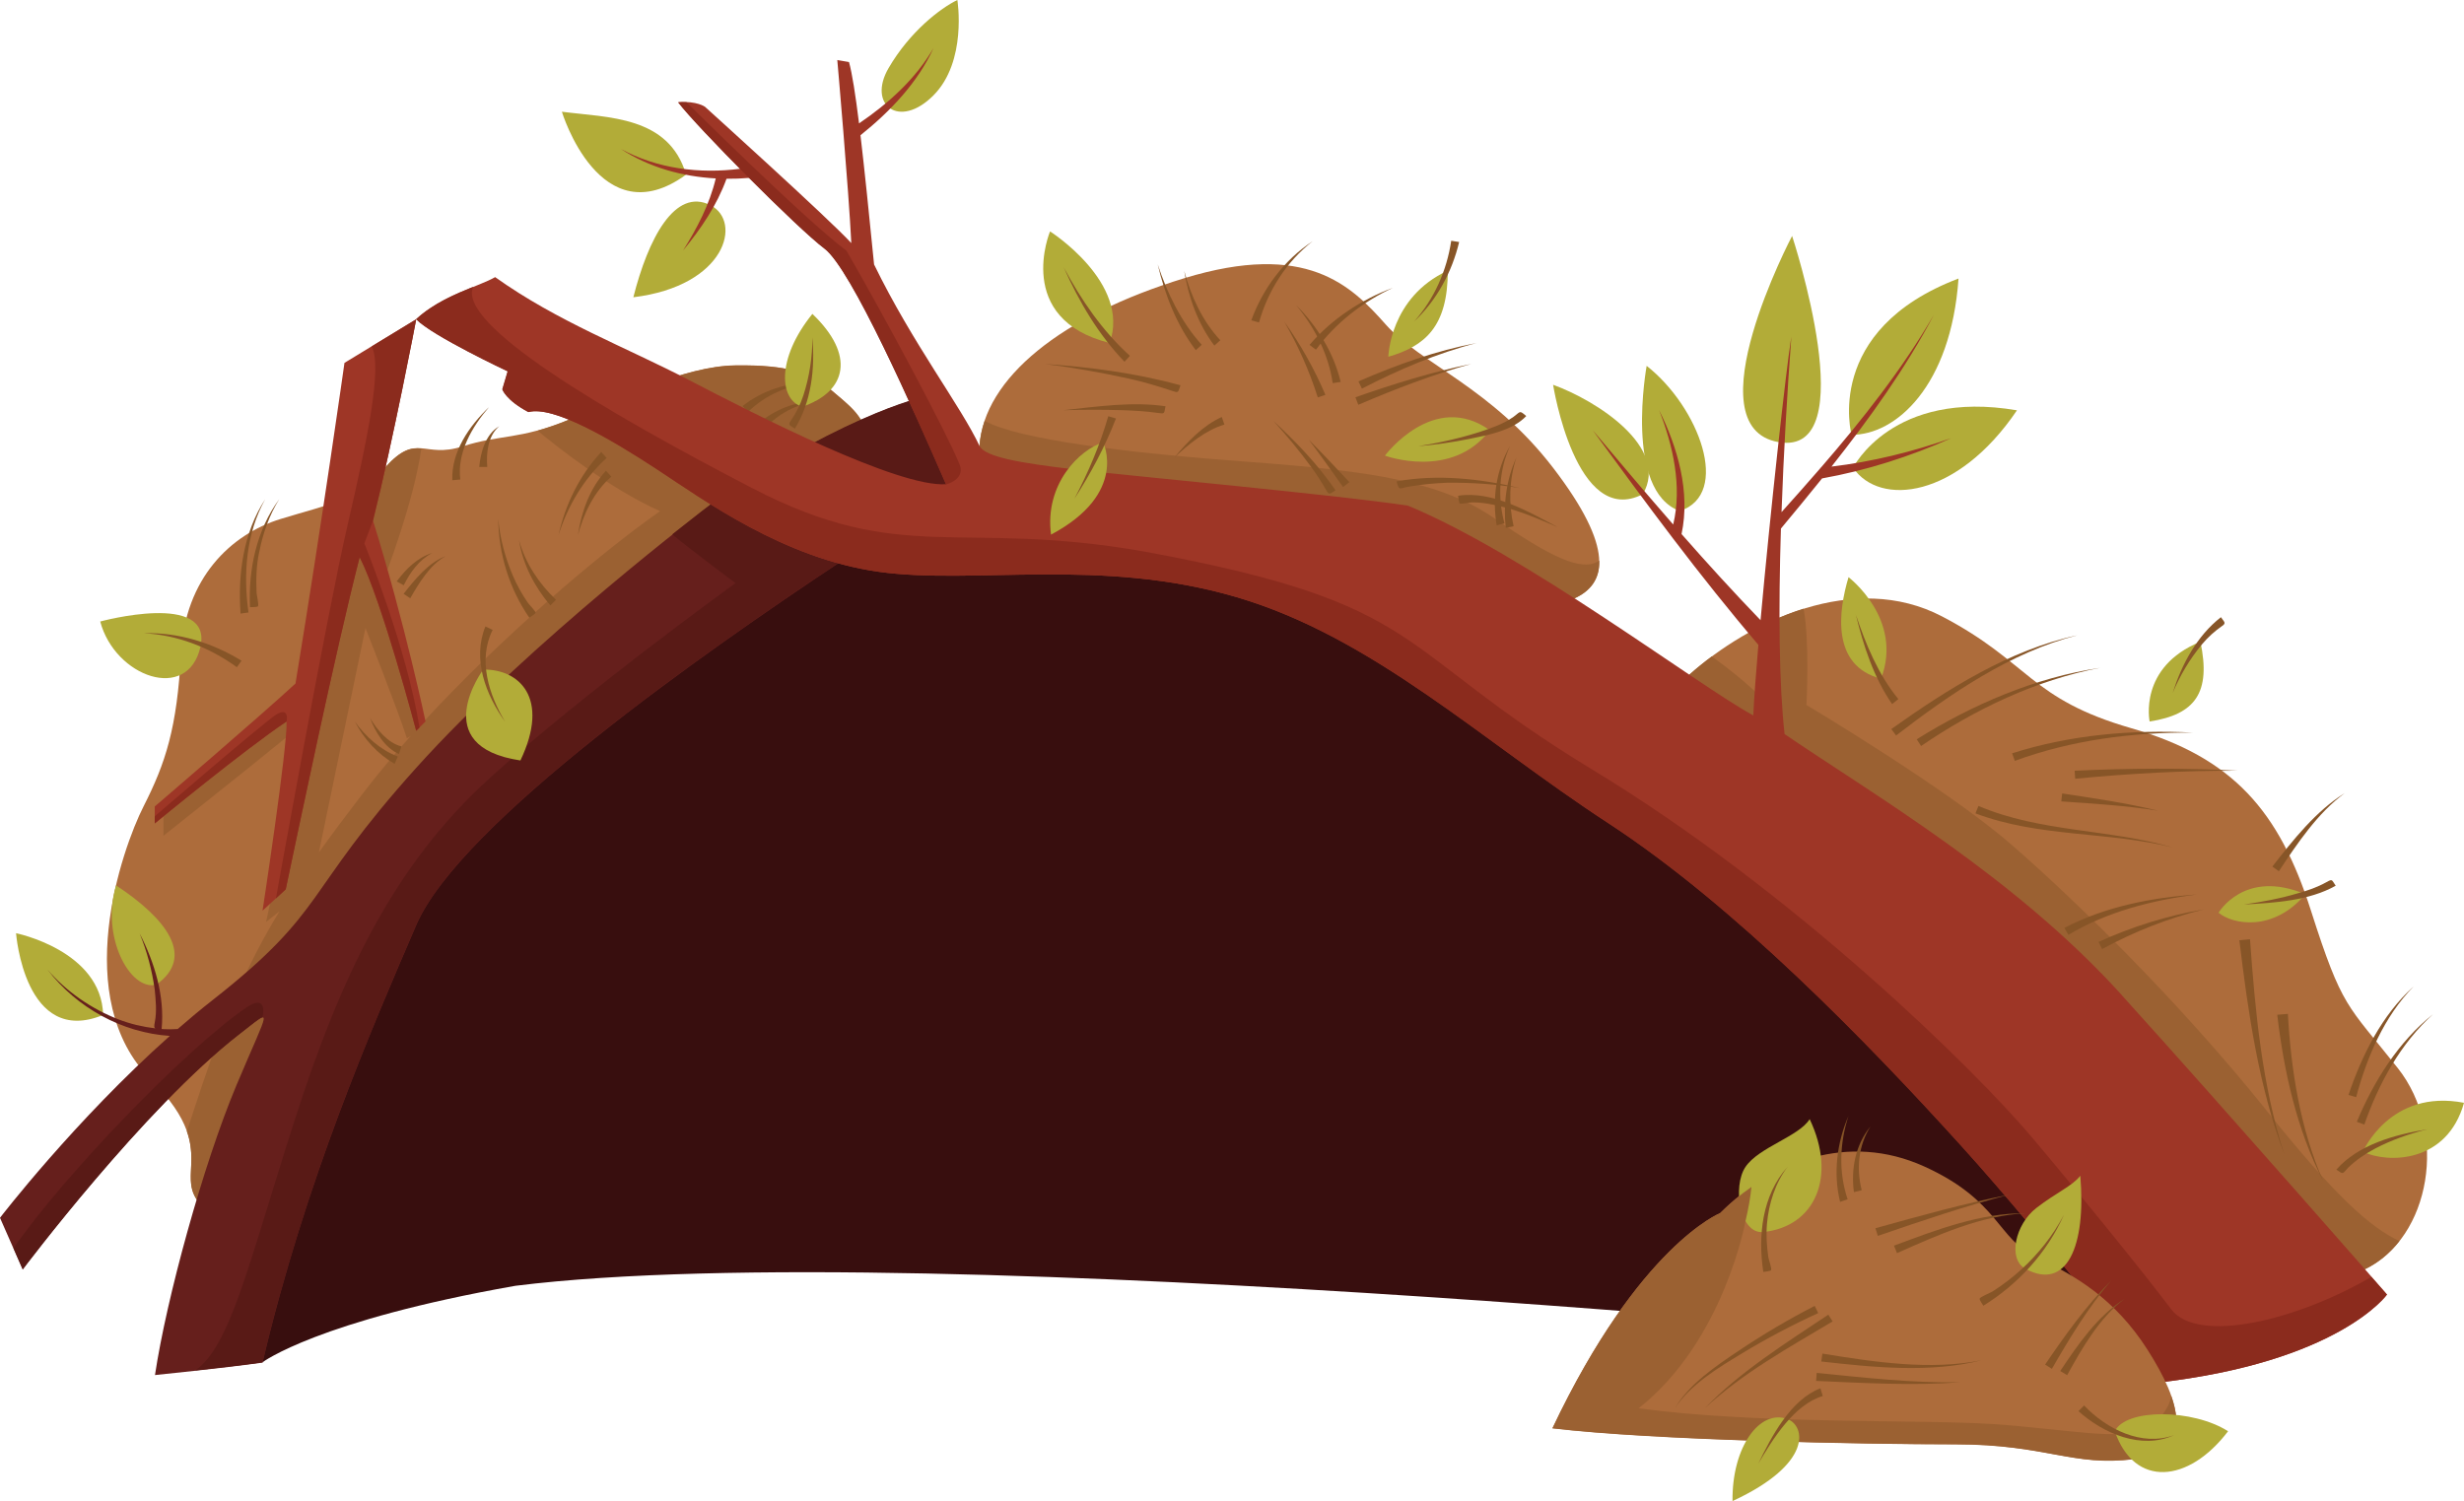 <?xml version="1.0" encoding="UTF-8"?>
<!-- Created with Inkscape (http://www.inkscape.org/) -->
<svg width="65.056mm" height="39.634mm" version="1.1" viewBox="0 0 65.056 39.634" xmlns="http://www.w3.org/2000/svg">
 <g transform="translate(-71.924 -129.31)">
  <path d="m97.783 141.09c0.123-1.799 2.172-3.446 5.405-4.433 3.232-0.987 4.408 0.188 5.325 1.223 0.917 1.035 2.799 1.67 4.421 3.787s1.418 3.05 0.556 3.442c-0.862 0.392-8.035-1.443-10.692-1.725-2.658-0.282-4.974-1.035-5.015-2.293" fill="#ad6c3b"/>
  <path d="m114.15 144.11c-0.462 0.333-1.354-0.141-2.765-1.111-1.411-0.97-3.21-1.252-6.473-1.492-3.263-0.24-6.085-0.59-6.99-1.084-0.075 0.22-0.121 0.444-0.137 0.67 0.041 1.258 2.358 2.011 5.015 2.293 2.658 0.282 9.831 2.117 10.692 1.725 0.412-0.187 0.673-0.498 0.657-1.002" fill="#9b6132"/>
  <g fill="#875527">
   <path d="m111.79 141.09c-0.288 0.639-0.327 1.366-0.145 2.037-0.068 0.018-0.137 0.036-0.205 0.054-0.121-0.711-0.014-1.46 0.349-2.091"/>
   <path d="m111.96 141.39c-0.19 0.585-0.208 1.217-0.073 1.814-0.069 0.014-0.138 0.028-0.207 0.042-0.07-0.628 0.017-1.277 0.28-1.855"/>
   <path d="m112.07 142.2c-0.636-0.109-1.281-0.148-1.926-0.145-0.34 0.015-0.672 0.042-1.008 0.102-0.264 0.041-0.27 0.132-0.338-0.137 1.079-0.195 2.211-0.073 3.272 0.181"/>
   <path d="m110.42 142.4c0.901-0.142 1.874 0.426 2.634 0.831-0.473-0.207-0.94-0.407-1.442-0.535-0.272-0.069-0.555-0.125-0.836-0.121-0.042 6.7e-4 -0.285 0.049-0.309 0.031-0.029-0.02-0.037-0.169-0.046-0.207"/>
   <path d="m106.58 135.68c-0.691 0.539-1.181 1.307-1.415 2.145-0.068-0.019-0.136-0.038-0.204-0.057 0.306-0.84 0.866-1.593 1.619-2.088"/>
   <path d="m108.7 136.91c-0.793 0.367-1.515 0.928-2.032 1.633-0.057-0.042-0.113-0.084-0.17-0.126 0.583-0.679 1.362-1.197 2.202-1.507"/>
   <path d="m107.79 139.38c1.011-0.441 2.048-0.811 3.133-1.016-1.062 0.273-2.067 0.706-3.041 1.207-0.031-0.064-0.061-0.128-0.092-0.191"/>
   <path d="m107.71 139.8c1-0.351 2.016-0.667 3.055-0.88-1.019 0.281-2.007 0.663-2.978 1.078-0.025-0.066-0.051-0.132-0.076-0.198"/>
   <path d="m106.14 137.36c0.56 0.56 0.998 1.262 1.181 2.035-0.07 0.01-0.14 0.021-0.21 0.031-0.111-0.762-0.479-1.477-0.971-2.066"/>
   <path d="m105.83 137.8c0.434 0.606 0.797 1.251 1.088 1.936-0.067 0.022-0.134 0.044-0.201 0.067-0.222-0.7-0.519-1.367-0.887-2.003"/>
   <path d="m106.48 140.92c0.365 0.367 0.718 0.743 1.072 1.12-0.056 0.043-0.112 0.086-0.168 0.129-0.297-0.419-0.594-0.838-0.904-1.249"/>
   <path d="m105.54 140.42c0.606 0.557 1.179 1.155 1.645 1.836-0.121 0.068-0.16 0.147-0.235 0.014-0.127-0.223-0.265-0.437-0.417-0.644-0.307-0.42-0.641-0.822-0.992-1.206"/>
   <path d="m102.93 141.39c0.347-0.415 0.753-0.845 1.253-1.07 0.023 0.067 0.046 0.133 0.068 0.2-0.5 0.149-0.945 0.521-1.322 0.87"/>
   <path d="m100.01 140.14c0.87-0.093 1.815-0.234 2.686-0.103-0.042 0.197-6e-3 0.203-0.207 0.175-0.314-0.044-0.629-0.062-0.946-0.072-0.51-0.015-1.022-0.013-1.533 7e-4"/>
   <path d="m99.512 138.92c1.211 0.082 2.408 0.244 3.58 0.562-0.07 0.203-0.042 0.209-0.247 0.14-0.367-0.122-0.738-0.231-1.116-0.315-0.734-0.162-1.472-0.292-2.217-0.387"/>
   <path d="m102.49 136.29c0.253 0.766 0.619 1.523 1.163 2.124-0.053 0.047-0.105 0.095-0.157 0.142-0.504-0.66-0.815-1.462-1.006-2.266"/>
   <path d="m103.19 136.46c0.176 0.666 0.481 1.326 0.953 1.834-0.053 0.047-0.105 0.094-0.157 0.141-0.431-0.572-0.683-1.271-0.796-1.976"/>
  </g>
  <path d="m85.531 163.26c-5.226 0.921-6.675 2.019-6.675 2.019s-0.204-7.108 3.528-12.983c3.732-5.874 8.353-9.4 16.263-9.383 7.91 0.017 23.181 8.801 28.712 15.369 3.645 4.755-1.953 6.585-1.953 6.585s-28.941-2.972-39.874-1.607" fill="#380e0e"/>
  <path d="m94.654 140.39c-0.152-0.235-0.275-0.358-0.804-0.799-0.529-0.441-1.129-0.653-2.505-0.635-1.376 0.018-3.089 0.894-4.402 1.434-1.313 0.541-1.796 0.382-2.816 0.709-1.02 0.326-1.187-0.379-2.021 0.538-0.834 0.917-1.451 0.97-2.774 1.376-1.323 0.406-2.522 1.57-2.628 3.545-0.106 1.976-0.406 2.893-0.988 4.039s-1.949 5.08 0.189 7.214c2.139 2.134 0.08 2.689 1.876 3.724 2.015-4.135 4.344-10.909 10.212-14.907 5.868-3.998 6.66-6.239 6.66-6.239" fill="#ad6c3b"/>
  <path d="m81.511 150.25c-0.435 0.569-0.82 1.081-1.168 1.566l1.23-5.923s0.847 2.134 1.094 2.91c0.035-0.017 0.069-0.039 0.103-0.063-0.454 0.507-0.879 1.015-1.258 1.51zm13.143-9.855c-0.152-0.235-0.275-0.358-0.804-0.799-0.529-0.441-1.129-0.653-2.505-0.635-1.376 0.018-3.089 0.894-4.402 1.434-0.317 0.131-0.585 0.22-0.825 0.286 0.44 0.367 1.88 1.522 3.233 2.125-1.617 1.133-4.198 3.339-6.271 5.59l-0.988-3.877s0.755-1.944 0.957-3.368c-0.275-0.022-0.526 0.03-0.944 0.49-0.277 0.304-0.53 0.513-0.792 0.672-0.414 1.373-0.806 3.276-1 4.308-0.282 1.505-0.862 1.512-2.257 2.5-1.395 0.988-1.817 1.745-1.817 1.745v0.512s2.134-1.692 3.345-2.68c0.038 2.054-0.636 4.956-0.636 4.956l0.354-0.281c-0.79 1.295-1.386 2.623-2.052 4.62-0.145 0.436-0.276 0.83-0.393 1.186 0.386 1.087-0.413 1.591 0.924 2.362 0.629-1.29 1.288-2.836 2.075-4.475 1-2.403 2.142-4.821 3.143-6.128 1.605-2.096 6.478-5.656 9.665-8.021 1.677-1.641 1.989-2.522 1.989-2.522" fill="#9b6132"/>
  <g fill="#875527">
   <path d="m85.08 143.02c0.044 0.503 0.182 1.01 0.378 1.474 0.11 0.26 0.246 0.505 0.407 0.737 0.025 0.037 0.204 0.22 0.199 0.256-0.005 0.035-0.135 0.11-0.165 0.133-0.523-0.757-0.81-1.678-0.82-2.601"/>
   <path d="m85.63 143.58c0.166 0.604 0.524 1.138 0.974 1.566-0.05 0.05-0.1 0.1-0.15 0.15-0.413-0.489-0.724-1.077-0.825-1.715"/>
   <path d="m86.67 143.44c0.179-0.81 0.561-1.589 1.128-2.195 0.048 0.052 0.096 0.104 0.143 0.156-0.599 0.543-1.03 1.268-1.271 2.039"/>
   <path d="m87.182 143.44c0.091-0.615 0.315-1.24 0.741-1.701 0.047 0.052 0.094 0.105 0.141 0.157-0.454 0.394-0.728 0.971-0.882 1.544"/>
   <path d="m83.866 141.99c-0.026-0.757 0.448-1.433 0.97-1.932-0.446 0.518-0.849 1.199-0.759 1.913-0.07 7e-3 -0.141 0.013-0.211 0.019"/>
   <path d="m84.577 141.64c0.035-0.389 0.169-0.869 0.53-1.077-0.3 0.252-0.35 0.708-0.318 1.076-0.071 3.5e-4 -0.141 7e-4 -0.212 1e-3"/>
   <path d="m91.53 140.03c0.548-0.426 1.155-0.603 1.843-0.628-0.657 0.096-1.223 0.321-1.704 0.788-0.047-0.053-0.093-0.106-0.139-0.16"/>
   <path d="m91.943 140.49c0.467-0.381 0.951-0.568 1.554-0.593-0.574 0.098-1.01 0.327-1.41 0.748-0.048-0.052-0.096-0.103-0.144-0.155"/>
   <path d="m78.927 142.49c-0.507 0.903-0.584 1.986-0.442 2.992-0.07 0.01-0.14 0.019-0.21 0.029-0.075-1.033 0.073-2.136 0.652-3.021"/>
   <path d="m79.297 142.49c-0.261 0.414-0.429 0.897-0.524 1.375-0.083 0.359-0.09 0.733-0.075 1.099 0.002 0.047 0.067 0.321 0.037 0.354-0.025 0.027-0.171 0.02-0.211 0.024-0.045-0.996 0.172-2.035 0.773-2.852"/>
   <path d="m83.337 143.91c-0.353 0.186-0.579 0.506-0.754 0.853-0.062-0.034-0.124-0.067-0.186-0.101 0.246-0.328 0.538-0.625 0.939-0.752"/>
   <path d="m82.579 144.99c0.29-0.37 0.655-0.824 1.111-0.996-0.416 0.228-0.706 0.716-0.935 1.113-0.059-0.039-0.117-0.079-0.176-0.118"/>
   <path d="m81.291 148.36c0.282 0.396 0.678 0.753 1.137 0.925-0.029 0.065-0.058 0.129-0.086 0.193-0.45-0.259-0.811-0.657-1.05-1.119"/>
   <path d="m81.696 148.27c0.185 0.309 0.462 0.654 0.827 0.748-0.022 0.067-0.044 0.133-0.067 0.201-0.377-0.171-0.618-0.574-0.76-0.948"/>
  </g>
  <path d="m74.57 145.72s2.981-0.811 2.646 0.67-2.258 0.794-2.646-0.67" fill="#b2ac38"/>
  <path d="m75.717 146.03c0.91-0.03 1.815 0.253 2.584 0.725-0.041 0.058-0.082 0.115-0.123 0.172-0.714-0.518-1.572-0.856-2.461-0.897" fill="#875527"/>
  <path d="m93.105 140.05c-0.596-0.176-0.702-1.252 0.268-2.452 1.129 1.076 0.927 2.046-0.268 2.452" fill="#b2ac38"/>
  <path d="m93.373 138.22c0.073 0.821-0.027 1.697-0.462 2.409-0.109-0.082-0.199-0.087-0.11-0.207 0.143-0.209 0.256-0.43 0.334-0.672 0.16-0.491 0.239-1.014 0.238-1.531" fill="#875527"/>
  <path d="m72.348 153.95s0.224 3.012 2.299 2.159c-0.041-1.7-2.299-2.159-2.299-2.159" fill="#b2ac38"/>
  <path d="m76.051 155.31c-0.698 0.174-1.47-1.281-1.063-2.623 1.328 0.876 2.104 1.881 1.063 2.623" fill="#b2ac38"/>
  <path d="m96.448 139.77s-1.832 0.277-5.761 2.867c0 0-4.776 3.613-7.774 6.947s-2.328 3.739-5.362 6.121c-0.318 0.249-0.63 0.509-0.935 0.775-0.121 8e-3 -0.243 0.011-0.365 4e-3 -0.02-1e-3 -0.04-4e-3 -0.06-5e-3 0.085-0.869-0.185-1.753-0.58-2.521 0.196 0.472 0.326 0.972 0.398 1.477 0.027 0.283 0.058 0.578 0.003 0.86-0.022 0.112-0.022 0.15 0.017 0.168-0.336-0.039-0.662-0.116-0.981-0.239-0.704-0.272-1.381-0.738-1.871-1.314 0.776 1.011 1.971 1.669 3.231 1.752-2.514 2.236-4.484 4.803-4.484 4.803l0.6 1.365s3.193-4.251 5.715-6.209c0.935-0.723 0.811-0.758-0.071 1.341-0.882 2.099-1.852 5.644-2.152 7.655 0 0 1.852-0.188 2.84-0.329 1.129-4.798 2.893-8.843 4.057-11.548 1.164-2.704 7.703-7.27 11.136-9.55 3.198-1.574 4.186-2.116 4.186-2.116l-1.787-2.305" fill="#661f1c"/>
  <path d="m78.433 155.91c-1.605 1.094-4.815 4.427-6.153 6.358l0.244 0.556s3.193-4.251 5.715-6.209c0.341-0.264 0.541-0.436 0.615-0.446l7.05e-4 -6.7e-4s0.161-0.647-0.422-0.259" fill="#591a16"/>
  <path d="m84.871 149.84c-2.558 2.311-3.951 5.256-5.168 9.049s-1.693 5.962-2.625 6.607c0.584-0.064 1.288-0.146 1.778-0.216 1.129-4.798 2.893-8.843 4.057-11.548 1.164-2.704 7.703-7.27 11.136-9.55 1.68-0.827 2.75-1.369 3.387-1.697 0.028-0.166 0.022-0.336-0.024-0.513-0.189-0.72-0.519-1.453-0.785-1.979l-0.18-0.232s-1.832 0.277-5.761 2.867c0 0-0.388 0.294-1.012 0.791 0.394 0.335 1.669 1.288 1.669 1.288s-3.916 2.822-6.473 5.133" fill="#591a16"/>
  <path d="m135.23 157.51c-1.341-1.693-1.458-1.552-2.293-4.163-0.835-2.611-2.046-4.033-4.739-4.809-2.693-0.776-2.681-1.74-4.998-2.952-2.317-1.211-5.079 0.119-6.677 1.543l17.838 15.696c1.742-0.834 2.21-3.623 0.869-5.316" fill="#ad6c3b"/>
  <path d="m131.79 158.66c-2.328-2.91-5.133-5.644-6.809-7.091s-5.362-3.645-5.362-3.645 0.088-1.716-0.076-2.542c-0.298 0.093-0.589 0.207-0.872 0.337l-0.146 2.11s-0.441-0.494-1.406-1.187c-0.213 0.158-0.413 0.32-0.597 0.485l17.838 15.696c0.361-0.173 0.667-0.431 0.914-0.745-0.761-0.353-1.696-1.183-3.484-3.418" fill="#9b6132"/>
  <g fill="#875527">
   <path d="m133.93 158.22c0.356-1.052 0.884-2.112 1.718-2.863-0.774 0.79-1.233 1.866-1.516 2.923-0.067-0.02-0.135-0.04-0.203-0.06"/>
   <path d="m134.15 158.93c0.45-1.075 1.097-2.113 2.016-2.844-0.861 0.774-1.439 1.832-1.818 2.918-0.066-0.025-0.132-0.049-0.198-0.074"/>
   <path d="m131.33 154.11c0.136 1.896 0.319 3.865 0.906 5.681-0.678-1.793-0.958-3.759-1.187-5.655 0.094-9e-3 0.187-0.018 0.281-0.027"/>
   <path d="m132.33 156.08c0.083 1.494 0.327 3.033 0.93 4.41-0.694-1.35-1.034-2.886-1.211-4.386 0.094-8e-3 0.188-0.016 0.281-0.024"/>
   <path d="m126.43 153.81c1.074-0.562 2.3-0.799 3.498-0.884-1.174 0.153-2.368 0.454-3.393 1.068-0.035-0.061-0.071-0.122-0.106-0.183"/>
   <path d="m127.33 154.18c0.888-0.405 1.815-0.692 2.776-0.858-0.938 0.233-1.832 0.584-2.681 1.047-0.032-0.063-0.063-0.126-0.095-0.19"/>
   <path d="m131.92 152.19c0.544-0.696 1.149-1.466 1.909-1.937-0.714 0.524-1.253 1.331-1.737 2.061-0.057-0.041-0.115-0.082-0.172-0.123"/>
   <path d="m124.16 150.59c1.647 0.7 3.44 0.603 5.135 1.097-1.727-0.43-3.525-0.262-5.214-0.901 0.026-0.065 0.053-0.131 0.079-0.196"/>
   <path d="m126.37 150.26c0.848 0.129 1.701 0.252 2.534 0.456-0.845-0.135-1.703-0.187-2.557-0.246 7e-3 -0.07 0.015-0.14 0.023-0.211"/>
   <path d="m126.7 149.66c1.436-0.067 2.875-0.076 4.311-2.8e-4 -1.434-5e-3 -2.868 0.074-4.296 0.212-5e-3 -0.07-0.01-0.141-0.015-0.211"/>
   <path d="m125.05 149.2c1.536-0.49 3.172-0.629 4.774-0.547-1.59-0.011-3.205 0.195-4.704 0.747-0.024-0.067-0.047-0.133-0.071-0.2"/>
   <path d="m121.86 148.56c1.466-1.044 3.128-2.097 4.908-2.475-1.754 0.444-3.365 1.553-4.782 2.645-0.042-0.057-0.084-0.114-0.126-0.17"/>
   <path d="m122.53 148.83c1.469-0.918 3.126-1.631 4.844-1.887-1.693 0.322-3.309 1.095-4.728 2.064-0.039-0.059-0.077-0.118-0.116-0.177"/>
  </g>
  <path d="m82.913 137.74s-0.6 3.151-1.141 5.315c0.847 2.728 1.387 5.304 1.387 5.304l-0.247 0.246s-0.906-3.434-1.493-4.586c-0.659 2.564-1.632 7.258-1.952 8.772-0.353 0.329-0.611 0.564-0.611 0.564s0.659-4.301 0.635-4.996c-1.082 0.716-3.481 2.692-3.481 2.692v-0.447s2.799-2.399 3.716-3.246c0.706-4.303 1.293-8.467 1.293-8.467l1.893-1.152" fill="#9e3626"/>
  <path d="m99.648 135.42s-0.966 2.311 1.574 2.946c0.564-1.587-1.574-2.946-1.574-2.946" fill="#b2ac38"/>
  <path d="m100.01 136.37c0.457 0.856 1.023 1.683 1.747 2.335-0.048 0.052-0.095 0.104-0.143 0.157-0.688-0.713-1.203-1.59-1.604-2.492" fill="#875527"/>
  <path d="m108.58 138.73s0.035-1.57 1.57-2.275c0 1.482-0.6 1.993-1.57 2.275" fill="#b2ac38"/>
  <path d="m109.26 137.8c0.531-0.594 0.864-1.35 0.98-2.133 0.07 0.011 0.139 0.022 0.209 0.033-0.188 0.792-0.592 1.539-1.189 2.1" fill="#875527"/>
  <path d="m108.49 141.34s1.288-1.729 2.769-0.67c-1.005 1.323-2.769 0.67-2.769 0.67" fill="#b2ac38"/>
  <path d="m109.38 141.09c0.552-0.088 1.104-0.211 1.636-0.383 0.297-0.097 0.608-0.207 0.865-0.389 0.196-0.141 0.15-0.185 0.34-0.023-0.364 0.384-1.006 0.502-1.501 0.603-0.442 0.09-0.891 0.153-1.34 0.193" fill="#875527"/>
  <path d="m120.73 144.55s1.458 1.105 0.858 2.681c-1.317-0.341-1.129-1.776-0.858-2.681" fill="#b2ac38"/>
  <path d="m120.92 145.53c0.261 0.786 0.596 1.593 1.125 2.238-0.055 0.044-0.11 0.089-0.164 0.133-0.485-0.701-0.761-1.548-0.96-2.372" fill="#875527"/>
  <path d="m128.68 148.36s-0.306-1.436 1.341-2.106c0.282 1.34-0.129 1.919-1.341 2.106" fill="#b2ac38"/>
  <path d="m129.29 147.6c0.24-0.755 0.64-1.501 1.272-1.994 0.071 0.111 0.156 0.152 0.034 0.23-0.2 0.14-0.377 0.298-0.534 0.487-0.318 0.382-0.579 0.819-0.771 1.277" fill="#875527"/>
  <path d="m130.5 153.41s0.679-1.17 2.292-0.488c-0.845 1-1.915 0.8-2.292 0.488" fill="#b2ac38"/>
  <path d="m131.18 153.19c0.475-0.067 0.954-0.156 1.413-0.294 0.26-0.072 0.52-0.162 0.755-0.294 0.165-0.092 0.136-0.063 0.244 0.094-0.702 0.398-1.622 0.453-2.412 0.495" fill="#875527"/>
  <path d="m134.31 159.72s0.717-1.668 2.67-1.292c-0.447 1.599-2.011 1.607-2.67 1.292" fill="#b2ac38"/>
  <path d="m136 159.13c-0.469 0.117-0.939 0.282-1.368 0.507-0.263 0.138-0.495 0.299-0.71 0.503-0.158 0.17-0.117 0.188-0.312 0.052 0.577-0.661 1.554-0.925 2.39-1.063" fill="#875527"/>
  <path d="m79.491 148.36s0.088-0.407-0.283-0.178c-0.477 0.335-3.198 2.682-3.198 2.682v0.188s2.399-1.975 3.481-2.692" fill="#8b2b1d"/>
  <path d="m81.543 143.66 0.229-0.604c0.541-2.164 1.141-5.315 1.141-5.315l-1.173 0.714c0.274 0.574-0.097 2.373-0.643 4.736s-1.888 9.842-1.888 9.842c0.078-0.072 0.165-0.153 0.26-0.241 0.321-1.514 1.294-6.209 1.952-8.772 0.588 1.152 1.493 4.586 1.493 4.586l0.086-0.086c-0.337-2.115-1.456-4.861-1.456-4.861" fill="#8b2b1d"/>
  <g fill="#b2ac38">
   <path d="m90.685 134.73c-0.945-0.482-1.651 0.894-2.039 2.429 2.452-0.3 2.879-2.001 2.039-2.429"/>
   <path d="m86.759 132.26s1.005 3.32 3.28 1.66c-0.458-1.554-2.063-1.501-3.28-1.66"/>
   <path d="m97.201 129.31s0.265 1.623-0.635 2.522c-0.9 0.9-1.746 0.247-1.182-0.723 0.564-0.97 1.376-1.587 1.817-1.799"/>
   <path d="m112.93 139.47s0.599 3.801 2.369 2.888c0.724-1.23-1.229-2.477-2.369-2.888"/>
   <path d="m115.4 138.97s-0.604 3.292 0.874 3.833c1.372-0.446 0.502-2.752-0.874-3.833"/>
   <path d="m119.24 135.54s-2.652 5.04-0.362 5.443c2.291 0.402 0.362-5.443 0.362-5.443"/>
   <path d="m120.81 140.79s-0.762-2.762 2.824-4.126c-0.2 2.846-1.664 4.136-2.824 4.126"/>
   <path d="m120.85 141.66s1.035-2.08 4.327-1.516c-1.576 2.328-3.622 2.55-4.327 1.516"/>
  </g>
  <path d="m127.95 155.59c-2.822-3.122-6.526-5.274-8.908-6.897-0.149-1.323-0.164-3.287-0.097-5.427 0.363-0.436 0.727-0.877 1.086-1.324 1.177-0.21 2.32-0.577 3.41-1.063-1.023 0.362-2.082 0.622-3.161 0.751 1.004-1.269 1.955-2.591 2.703-4.008-0.835 1.44-1.888 2.77-2.988 4.041-4e-3 3.5e-4 -8e-3 1e-3 -0.013 1e-3 7.1e-4 4e-3 1e-3 7e-3 2e-3 0.011-0.338 0.39-0.681 0.776-1.023 1.157 0.054-1.526 0.147-3.124 0.259-4.634-0.142 0.891-0.559 4.67-0.813 7.487-0.714-0.741-1.408-1.502-2.086-2.274 0.237-1.111-0.101-2.283-0.593-3.273 0.37 0.934 0.612 2.019 0.373 3.021-0.718-0.822-1.422-1.656-2.125-2.491 1.407 1.929 2.823 3.853 4.374 5.669-0.065 0.754-0.113 1.405-0.135 1.863-1.464-0.794-6.032-4.269-9.119-5.539-1.852-0.282-7.25-0.776-8.767-0.953-1.517-0.176-2.381-0.335-2.54-0.617-0.494-1.058-1.764-2.699-2.787-4.798-0.134-1.35-0.252-2.506-0.359-3.412 0.782-0.627 1.508-1.384 1.929-2.303-0.47 0.815-1.192 1.464-1.967 1.99-0.095-0.766-0.182-1.32-0.265-1.62-0.15-0.026-0.309-0.053-0.309-0.053s0.3 3.404 0.37 4.833c-0.6-0.653-3.863-3.598-3.863-3.598s-0.212-0.159-0.706-0.123c0.225 0.297 0.9 1.015 1.635 1.759-1.072 0.138-2.193 1e-3 -3.152-0.524 0.748 0.49 1.623 0.73 2.507 0.779-0.164 0.684-0.49 1.311-0.863 1.902 0.473-0.573 0.892-1.19 1.147-1.893 0.201 2e-3 0.401-6e-3 0.6-0.023 0.809 0.81 1.639 1.6 1.988 1.862 0.706 0.529 2.364 4.286 3.21 6.226-1.27 0.088-5.027-1.834-6.756-2.734-1.729-0.9-3.493-1.552-5.151-2.734-0.423 0.247-1.393 0.476-2.081 1.111 0.423 0.441 2.417 1.376 2.417 1.376l-0.141 0.476s0.088 0.282 0.688 0.6c0.653-0.176 2.17 0.706 3.404 1.517 1.235 0.811 3.334 2.346 5.838 2.699 2.505 0.353 5.856-0.388 9.454 0.67 3.598 1.058 6.456 3.775 9.807 5.962 3.351 2.187 6.844 5.786 9.305 8.502 2.461 2.716 5.159 6.282 5.159 6.282 4.833-0.544 6.103-2.331 6.103-2.331s-4.18-4.78-7.003-7.902" fill="#9e3626"/>
  <path d="m129.25 163.88c-0.703-0.929-2.162-2.74-3.667-4.528-1.505-1.787-6.279-6.486-11.618-9.722-5.339-3.237-4.28-4.366-11.806-5.753-4.916-0.87-6.397 0.386-10.372-1.677-3.975-2.062-7.801-4.338-7.37-5.317-0.464 0.188-1.049 0.431-1.509 0.855 0.423 0.441 2.417 1.376 2.417 1.376l-0.141 0.476s0.088 0.282 0.688 0.6c0.653-0.176 2.17 0.706 3.404 1.517 1.235 0.811 3.334 2.346 5.838 2.699 2.505 0.353 5.856-0.388 9.454 0.67 3.598 1.058 6.456 3.775 9.807 5.962 3.351 2.187 6.844 5.786 9.305 8.502 2.461 2.716 5.159 6.282 5.159 6.282 4.833-0.544 6.103-2.331 6.103-2.331s-0.149-0.17-0.408-0.466c-1.967 1.148-4.582 1.783-5.285 0.854" fill="#8b2b1d"/>
  <path d="m97.237 141.52c-0.334-0.811-1.924-3.792-2.964-5.591-1.093-0.811-4.22-3.917-4.222-3.919-0.067-3e-3 -0.141-3e-3 -0.223 3e-3 0.494 0.653 3.157 3.334 3.863 3.863 0.706 0.529 2.364 4.286 3.21 6.226 0 0 0.564-0.141 0.336-0.582" fill="#8b2b1d"/>
  <path d="m117.34 161.34c1.376-1.376 3.387-2.134 5.38-1.235 1.993 0.9 1.94 1.923 2.963 2.399 1.023 0.476 2.081 1.094 2.946 2.452s1.27 2.663-0.353 2.875c-1.623 0.212-2.311-0.388-4.727-0.388s-7.955-0.106-10.636-0.423c2.293-4.833 4.427-5.68 4.427-5.68" fill="#ad6c3b"/>
  <path d="m118.48 161.84c-0.625 0.064-0.822-1.204-0.469-1.722 0.353-0.519 1.411-0.801 1.693-1.259 0.723 1.517 0.145 2.84-1.224 2.981" fill="#b2ac38"/>
  <path d="m119.12 160.12c-0.324 0.421-0.497 0.975-0.543 1.499-0.026 0.3-6e-3 0.592 0.036 0.89 7e-3 0.049 0.097 0.304 0.073 0.338-0.021 0.029-0.168 0.039-0.206 0.047-0.144-0.955-0.034-2.022 0.639-2.774" fill="#875527"/>
  <path d="m118.01 161.55c0.079-0.332 0.13-0.631 0.157-0.901-0.295 0.206-0.572 0.44-0.828 0.695 0 0-2.134 0.847-4.427 5.68 2.681 0.318 8.22 0.423 10.636 0.423s3.104 0.6 4.727 0.388c1.124-0.146 1.275-0.818 0.974-1.668-3.6e-4 6e-3 -0.044 0.49-0.663 0.848-0.622 0.36-2.11 0.026-4.033-0.103-1.923-0.129-6.176 0.012-9.366-0.417 2.258-1.782 2.822-4.945 2.822-4.945" fill="#9b6132"/>
  <g fill="#875527">
   <path d="m125.92 165.34c0.528-0.777 1.082-1.55 1.744-2.219-0.607 0.713-1.099 1.522-1.565 2.332-0.06-0.037-0.12-0.075-0.179-0.113"/>
   <path d="m126.32 165.51c0.454-0.684 0.989-1.46 1.696-1.903-0.66 0.495-1.123 1.301-1.514 2.013-0.06-0.037-0.121-0.073-0.181-0.109"/>
   <path d="m120.04 165.05c1.351 0.221 2.849 0.45 4.205 0.175-1.349 0.344-2.866 0.188-4.234 0.034 0.01-0.07 0.019-0.14 0.029-0.209"/>
   <path d="m119.89 165.56c1.262 0.126 2.533 0.27 3.802 0.247-1.269 0.094-2.549 0.02-3.818-0.036 5e-3 -0.07 0.011-0.14 0.016-0.211"/>
   <path d="m120.31 164.2c-1.148 0.687-2.393 1.372-3.373 2.292 0.935-0.972 2.145-1.723 3.259-2.47 0.038 0.06 0.076 0.119 0.114 0.179"/>
   <path d="m119.93 163.98c-0.693 0.318-1.373 0.676-2.025 1.072-0.628 0.38-1.35 0.815-1.761 1.443 0.384-0.651 1.091-1.121 1.704-1.532 0.638-0.429 1.306-0.821 1.989-1.173 0.031 0.064 0.062 0.127 0.092 0.19"/>
   <path d="m121.44 161.74c1.172-0.327 2.347-0.654 3.542-0.889-1.177 0.304-2.329 0.696-3.478 1.091-0.021-0.067-0.043-0.134-0.064-0.202"/>
   <path d="m121.93 162.2c1.086-0.405 2.304-0.875 3.48-0.853-1.167 0.047-2.347 0.583-3.4 1.05-0.026-0.066-0.053-0.131-0.08-0.196"/>
   <path d="m120.73 158.77c-0.233 0.71-0.266 1.498-0.023 2.206-0.067 0.023-0.134 0.045-0.2 0.068-0.185-0.754-0.085-1.564 0.224-2.274"/>
   <path d="m121.31 159.05c-0.321 0.507-0.376 1.116-0.232 1.687-0.069 0.016-0.137 0.033-0.206 0.049-0.082-0.611 0.041-1.247 0.438-1.735"/>
  </g>
  <path d="m119.12 166.78c0.467 0.176 0.681 1.176-1.453 2.164-0.018-1.429 0.72-2.439 1.453-2.164" fill="#b2ac38"/>
  <path d="m120.05 166.17c-0.764 0.228-1.327 1.149-1.702 1.786 0.342-0.707 0.852-1.69 1.64-1.989 0.021 0.068 0.042 0.135 0.062 0.203" fill="#875527"/>
  <path d="m127.76 167.1c0.292-0.604 2.056-0.595 2.991 0-1.041 1.371-2.472 1.504-2.991 0" fill="#b2ac38"/>
  <path d="m126.95 166.42c0.587 0.617 1.52 1.096 2.374 0.783-0.858 0.394-1.868-0.043-2.523-0.633 0.05-0.05 0.1-0.101 0.149-0.151" fill="#875527"/>
  <path d="m125.4 162.81c-0.478-0.261-0.261-1.179 0.285-1.602 0.547-0.423 0.953-0.58 1.164-0.854 0.159 1.86-0.359 3.053-1.45 2.456" fill="#b2ac38"/>
  <path d="m126.41 161.4c-0.442 0.991-1.205 1.818-2.12 2.386-0.019-0.036-0.107-0.15-0.099-0.187 9e-3 -0.043 0.294-0.16 0.335-0.186 0.275-0.173 0.528-0.368 0.769-0.587 0.442-0.402 0.835-0.897 1.114-1.427" fill="#875527"/>
  <path d="m84.682 146.99s-1.505 2.029 0.982 2.399c0.794-1.658-0.042-2.417-0.982-2.399" fill="#b2ac38"/>
  <path d="m84.932 145.94c-0.399 0.796-0.097 1.717 0.327 2.426-0.509-0.712-0.871-1.649-0.519-2.515 0.064 0.03 0.128 0.06 0.192 0.09" fill="#875527"/>
  <path d="m101.05 140.99s0.669 1.349-1.376 2.436c-0.176-1.341 0.758-2.244 1.376-2.436" fill="#b2ac38"/>
  <path d="m100.29 142.48c0.368-0.697 0.677-1.423 0.895-2.18 0.067 0.02 0.135 0.04 0.203 0.06-0.289 0.744-0.664 1.45-1.098 2.12" fill="#875527"/>
 </g>
</svg>
